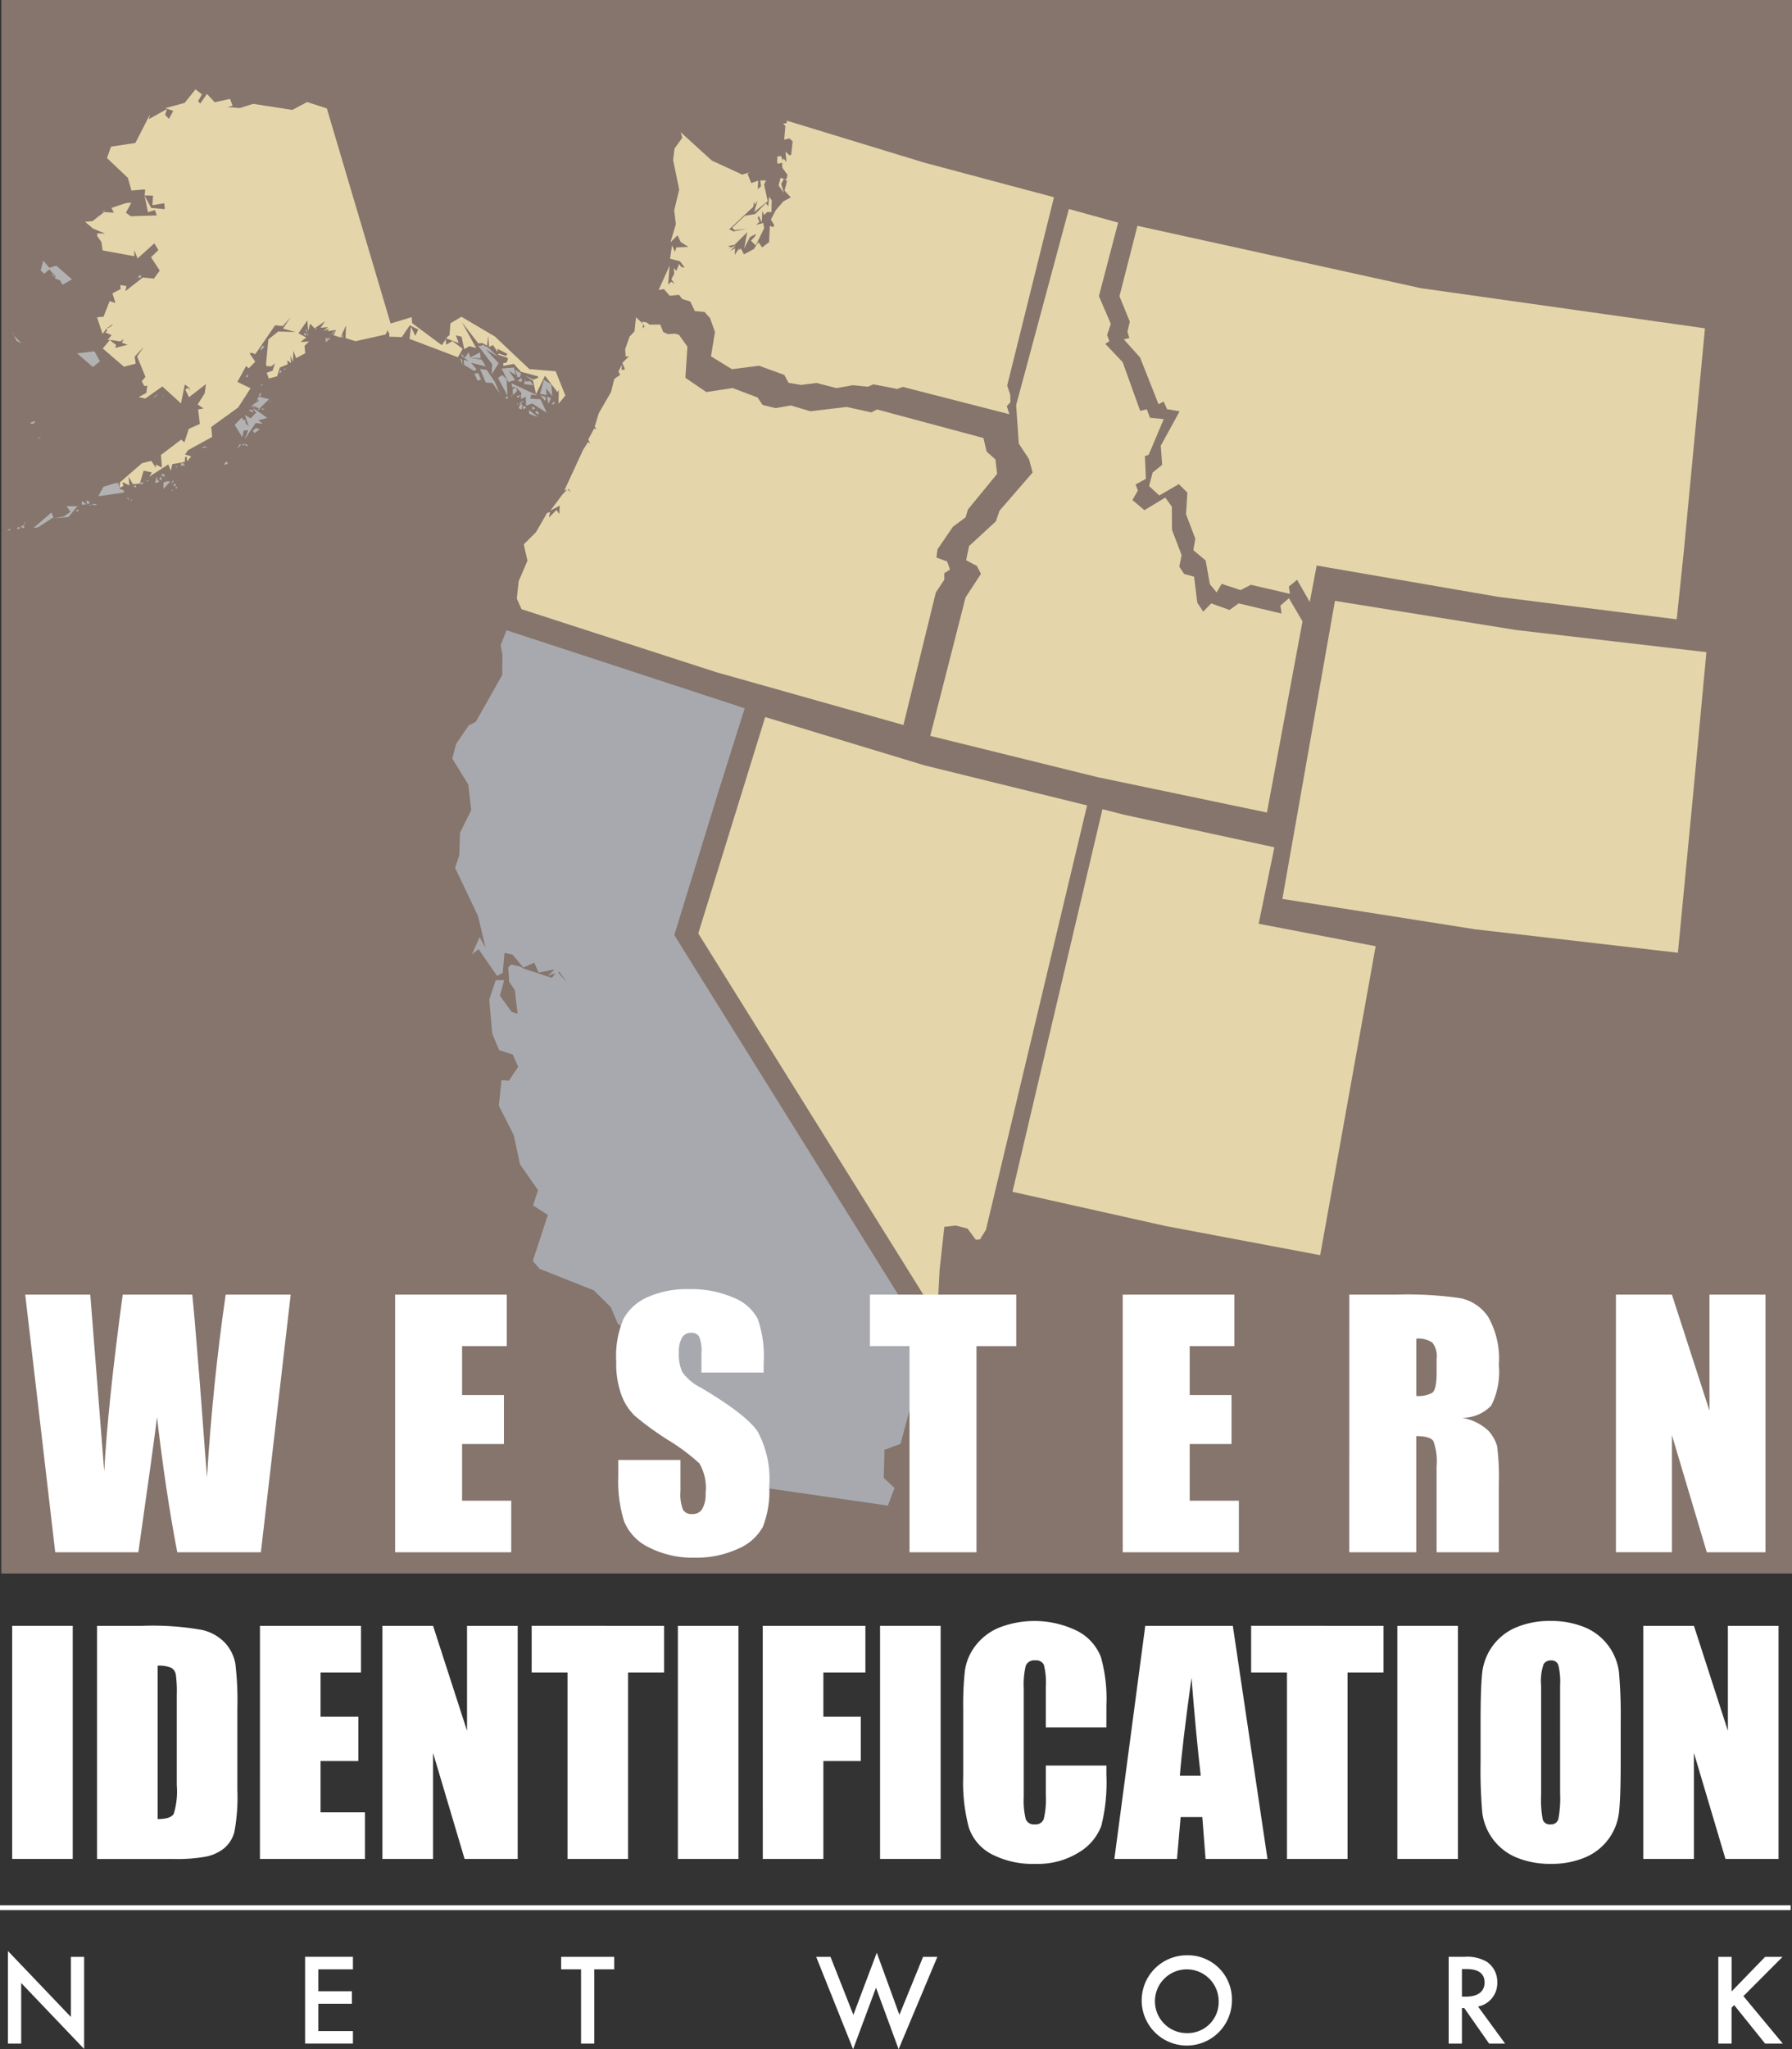 <svg xmlns="http://www.w3.org/2000/svg" width="169.343" height="193.544" viewBox="0 0 169.343 193.544">
  <rect x="0" y="0" width="169.343" height="193.544" fill="#333333" stroke="none"/>
  <g id="Group_26" data-name="Group 26" transform="translate(-522.864 -198)">
    <rect id="Rectangle_10" data-name="Rectangle 10" width="169.22" height="148.614" transform="translate(522.988 198)" fill="#85756c"/>
    <path id="Path_152" data-name="Path 152" d="M638.565,282.527l14.216,3.078-1.486,7.221,11.056,2.122-5.242,29.18-14.589-2.748-14.489-3.236,8.5-36.137Z" transform="translate(-9.488 -7.579)" fill="#e5d5aa"/>
    <path id="Path_153" data-name="Path 153" d="M628.636,217.759l-4.422,17.783.287.866.022.709-.343.365.237.773-10.067-2.582-.526.194-2.247-.438-.536.229-1.4-.146-1.563.273L606.2,235.3l-1.46.187-1.188-.2-.4-.744-2.391-.871L598.2,234l-1.976-1.215.377-2.3-.466-1.309-.526-.586-.913-.078-.43-.909-.752-.225-.308-.4-.884.087-.552-.633-.494.086,1.039-2.3L592.172,226l.311-.258.326.214-.333-.451.268-.5-.029-.555.233.265.275-.658.186.29.333.06-.444-.6-.941-.242.185-1.27.279.63.129-.43,1.145-.047-.723-.45-.315-.64-.665.659.514-1.718-.159-1.3.471-1.965-.571-2.783.131-1.091.736-1.027-.158-.515,2.943,2.674,2.878,1.329.773-.237-.279.151.359.887.655-.233-.046.805.311-.258-.065-.565.544.007-.189.372.345,1.585-1.28,1.021.321-1.074-.271.387-.058-.329-.078.523-2.274,2.127.408.2,1.245-.251-1.131.13-.243-.229,1.194-1.125.987-.173,1.008-1.024.222.3.078-.912.247.347-.024,1.124-.379-.035-.322.294-.154-.4-.06,1.113-.28-.63-.1.2.165.361-.322.294.68-.187.086.494-.8,1.632-.451-.447.4-.426.064-.215-.558.3-.557,1.081.307-1.546-1.216,1.2-.494.086-.093.05.286.086-.372.2.816-.38-.551.537.465-.251-.028.616.429-.652-.064.215.207-.172.3.558.93-.5L600.7,222l.358.5.658-.505.07-1.539.311.132.1-.2-.312-.522.457-.877.719-.838.7-.376-.587-.643.232-.906-.29-.2-.257.469.251.855-.494-.694.178-.726.537.161.128-.43-.494-.694-.015-.472-.422.108-.054-.211.032-.5.354-.011.143.433.064-.215.294.322-.1-.966.4.354.14-.075.139-1.245-.3-.286-.5.122.113-1.292-.208-.218.329-.058.028-.225,13.006,3.968Z" transform="translate(-6.172 -1.13)" fill="#e5d5aa"/>
    <path id="Path_154" data-name="Path 154" d="M595.03,278.555l-4.208,13.665L614.1,329.576l.852,4.2,1.211,1.465-3.146,2-.813,3.027-1.522.57-.067,2.648,1.021.958-.633,1.662-16.491-2.374-.327-1.175.59.371,0-.535-.828.085.465-3.052-.815-2.4-2.936-3.81-1.554-.42-.091-2.166L587.2,330.2l-1.719-1.275-.65-1.548-1.614-1.6-5.121-2.033-.646-.746,1.422-4.341-1.4-.9.474-1.447-1.7-2.426-.6-2.779-1.405-2.775.254-2.409.7.05.876-1.316-.514-1.148-1.287-.421-.65-1.548-.284-3.208.606-1.849.8,0-.393,1.473,1.1,1.519.563.184-.253-2.219-.539-.8-.088-1.364L575.4,295l.83.183.376.212,2.653.869.478-.644.969,1.118-.728-1.039-1.094.353.639-.592-1.523.3-.406-.934-1.041.46-1.023-1.225-.749-.156-.177,1.9-.534.27-1.752-2.532-.613.512.713-1.636.567.987-.712-2.992-2.164-4.536.395-1.206.069-2.114,1.059-2.146-.28-2.406-1.511-2.453.367-1.393,1.194-1.745,1.281-.649-.667.4,2.545-4.508.016-1.953-.165-.855.554-1.421,22.509,7.372Z" transform="translate(-4.238 -5.904)" fill="#a8a9ae"/>
    <path id="Path_155" data-name="Path 155" d="M694.811,279.4l-1.368,14.214L674.282,291.4l-18.218-2.87,4.968-28.149,17.16,2.756,17.945,2.087Z" transform="translate(-12.017 -5.628)" fill="#e5d5aa"/>
    <path id="Path_156" data-name="Path 156" d="M622.577,320.869l-.559.907-.4.029-.781-1.052-1.109-.283-1.08.118-.45,4.085-.118,2.267-.608,1.354-22.078-35.417,6.324-20.436L616.762,277l15.374,3.787Z" transform="translate(-6.543 -6.716)" fill="#e5d5aa"/>
    <path id="Path_157" data-name="Path 157" d="M654.667,258.647,651.306,276.7l-16-3.339-15.819-3.9,3.339-13.075,1.453-2.229-.38-.742-1.019-.541.274-1.34,2.539-2.339.336-.995,3.131-3.613-.339-1.266-.964-1.46-.252-3.641,4.984-18.521,4.656,1.285-1.818,6.939,1.125,2.623-.35,1.058.215.576-.384.254,1.64,1.731,1.653,4.592.626-.138.3.793,1.3.133-1.42,3.365-.358.126.093,2.146-.973.532.215.576-.515.892,1.132.963,1.972-1.192.622.858.016,2.2.909,2.379-.222,1.085.457.692.944.26.3,2.453.558.845.757-.776,1.734.62.859-.622,4.057.963-.112-.754.808-.7Z" transform="translate(-8.717 -1.958)" fill="#e5d5aa"/>
    <path id="Path_158" data-name="Path 158" d="M591.478,232.483l.4.12.792,1.112-.194,2.941L594.45,238l2.488-.379,2.357.893.476.705,1.221.3,1.451-.253,1.835.55,3.434-.408,2.345.515.521-.281,10.063,2.7.3,1.278.837.751.155,1.359-2.756,3.361-.223.745-1.2.889-1.45,2.128-.108.78,1.015.367.27.768-.539.338v.625l-.8,1.2-3.062,12.516-17.688-4.987-18.4-5.95-.448-1.009.177-1.634.831-1.938-.351-1.542,1.158-1.153,1.043-1.812.281-.1-.1.533.716-.723.258.39.051-.8-.894.482,1.146-1.531.459-.487.35.292-.218-.315-.413.126,1.776-3.842.47-.734.2.184-.184-.43.555-1.021.23.069-.178-.241.378-1.261,1.169-2.024.3-1.221.556-.4-.16-.3.321-.654-.023.493.321-.029-.246-.636.624-.625-.321.029-.04-.7.418-1.187.458-.487.149-1.33.682.642-.063.419.183-.2-.241-.447.419.063.309.218,1-.012.287.711.441.195Z" transform="translate(-4.843 -2.972)" fill="#e5d5aa"/>
    <path id="Path_159" data-name="Path 159" d="M523.9,253.031l-.33.029.317-.17Z" transform="translate(-0.064 -4.952)" fill="#b2b2b2"/>
    <path id="Path_160" data-name="Path 160" d="M524.744,252.9l-.141.013.125-.2.244.073Z" transform="translate(-0.157 -4.936)" fill="#b2b2b2"/>
    <path id="Path_161" data-name="Path 161" d="M525.316,252.5l.029.33-.347-.159Z" transform="translate(-0.193 -4.917)" fill="#b2b2b2"/>
    <path id="Path_162" data-name="Path 162" d="M525.4,252.473l-.021-.236.094-.008Z" transform="translate(-0.227 -4.892)" fill="#b2b2b2"/>
    <path id="Path_163" data-name="Path 163" d="M524.157,232.559l.094-.008.008.094Z" transform="translate(-0.117 -3.117)" fill="#b2b2b2"/>
    <path id="Path_164" data-name="Path 164" d="M525.014,233.553l-.445-.2-.286-.544Z" transform="translate(-0.128 -3.14)" fill="#b2b2b2"/>
    <path id="Path_165" data-name="Path 165" d="M528.038,251.2l.183.459-1.437.935-.467.089Z" transform="translate(-0.311 -4.8)" fill="#b2b2b2"/>
    <path id="Path_166" data-name="Path 166" d="M526.447,241.841l-.27.167-.2-.125.459-.183Z" transform="translate(-0.281 -3.942)" fill="#b2b2b2"/>
    <path id="Path_167" data-name="Path 167" d="M526.787,243.4l.338.065-.283.025Z" transform="translate(-0.354 -4.095)" fill="#b2b2b2"/>
    <path id="Path_168" data-name="Path 168" d="M529.4,251.516l.627-.435-.38-.536,1.045,0-.859,1.026-1.414.125Z" transform="translate(-0.501 -4.74)" fill="#b2b2b2"/>
    <path id="Path_169" data-name="Path 169" d="M527.914,225.734l.647-.2,1.492,1.293-.905.508-.226-.408-.492-.194.078-.2-.577-.614-.094.008-.395.367-.359-.3.251-.925Z" transform="translate(-0.381 -2.442)" fill="#b2b2b2"/>
    <path id="Path_170" data-name="Path 170" d="M528.51,226.661l.008.094-.368-.4.252.168Z" transform="translate(-0.477 -2.558)" fill="#b2b2b2"/>
    <path id="Path_171" data-name="Path 171" d="M531.026,250.849l-.078.2-.137.06-.013-.142Z" transform="translate(-0.716 -4.768)" fill="#b2b2b2"/>
    <path id="Path_172" data-name="Path 172" d="M529.1,227.244l-.013-.142-.15-.082.15.082Z" transform="translate(-0.548 -2.618)" fill="#b2b2b2"/>
    <path id="Path_173" data-name="Path 173" d="M531.025,250.585l0-.047.145.035Z" transform="translate(-0.736 -4.74)" fill="#b2b2b2"/>
    <path id="Path_174" data-name="Path 174" d="M529.118,227.266l0,.047Z" transform="translate(-0.564 -2.64)" fill="#b2b2b2"/>
    <path id="Path_175" data-name="Path 175" d="M531.539,250.117l.256.215-.424.038-.029-.33Z" transform="translate(-0.765 -4.695)" fill="#b2b2b2"/>
    <path id="Path_176" data-name="Path 176" d="M532,249.98l.162.223-.227.115-.124-.322Z" transform="translate(-0.807 -4.689)" fill="#b2b2b2"/>
    <path id="Path_177" data-name="Path 177" d="M532.387,250.415l-.138.06-.192-.031.141-.013Z" transform="translate(-0.829 -4.729)" fill="#b2b2b2"/>
    <path id="Path_178" data-name="Path 178" d="M532.516,234.469l.511.952-.665.534-1.492-1.293Z" transform="translate(-0.722 -3.29)" fill="#b2b2b2"/>
    <path id="Path_179" data-name="Path 179" d="M532.891,250.362l-.138.06-.334-.018.133-.107Z" transform="translate(-0.862 -4.718)" fill="#b2b2b2"/>
    <path id="Path_180" data-name="Path 180" d="M534.625,248.167l.33-.029.144.557.343.112.068.231-2.438.358.491-.9Z" transform="translate(-0.921 -4.523)" fill="#b2b2b2"/>
    <path id="Path_181" data-name="Path 181" d="M549.292,233.435l-.428-.009-.064-.185.22-2.347.931-.747,1.619.047-1.168-.324.713-1.061-.734.825-.72-.079-1.767,2.579-.129.154-.248-.12-.283.025.546.807-.61.624-.256-.215-.817,1.5,1.241.6-1.169,1.813-2.545,1.84.083.942-2.264,1.245-.3.406.586.186-.386.462-.037-.424-.142.013-.052.48-1.17.2-.134.629-.243-.6-1.8,1.156.249-.4-.775-.169-.367,1.22-.66.058-.4-.725.075.848-.646-.323.08.373-.364.175.048-.527,2.073-1.8.883-.221.439.674-.029-.33.595.28-.1-1.178,1.914-1.452.308.258.41-1.271,1.051-.473-.168-1.362.514-.093-.556-.378.667-1.056.113-.865-1.6,1.234-.35-.729.27-.167.217.313-.124-.322-.406-.3-.364,1.79-1.757-1.6-1.609,1.14-.629-.134.725-.4.083-.672-.283.025-.23-.455.344-.41-.788-1.925.632-.911-.867.932.105.656-1.115.289-2-1.722.688-.821.209.219.355.254-.069.291,1.161-.293-.539-.19.159-.347-.313.218-.963-.152-.236.021.387-.462-.642-.275.185-.064.018-.334.189-.017.039-.1.142-.013.215-.257-.584.384-.425.56-.519-1.569.612-.054.582-1.476.539.19-.272-.926.772-.4-.033-.377.578.091-.1.484,1.644-1.285,1.053.1.55-.761-.824-1.257.7-.679-.388-.631-1.584,1.423-.307-.78,0,.57-2.993-.543-.118-.8-.38-.536-.017-.189-.008-.094.763.027-1.134-.469-.769-.645.707-.063,1.111-.858.908.062-.23-.455,1.385-.455.471-.042,0,.047-.491.9.458.339,2.463-.076-.188-.506-.647.2-.33-1.586.627,1.179,1.293.123-.05-.566-1.123.194.062-.908-.81-.023.061-.385-.017-.188-1.272.113-.344-1.2-1.97-1.868.38-1.078,2.3-.346,1.377-2.687-.1.437,1.72-.96-.19.539.367.395.409-.749-.736-.267,1.809-.493,1.027-1.278.611.468-.37.65.21.219.632-.911.735.79,1.444-.318.247.643-.463.136,1.147.088,1.247-.4,3.708.574,1.406-.742,1.858.6,6.025,20.317,1.989-.6.05.566,2.8,2.08.589-.86.138-.06.088-1.148,1.038-.614,3.156,1.858,3.265,3.083,2.488.207.915,2.294-.644.769.024-1.332-.323.646.2-.4-1.183-1.558-.844,1.737-.309-1.35.506-.187-.013-.141-1.605-.428-.683-.747-.982.182-.021-.236.326-.076.116-.3-.012-.141-.929-.3.086-.1.685.224.125-.2-.946-.486.424-.038-.424.038.029.33-.44-.674-.364.175-.092-1.037-.109.912-.449-.245-.377.033-1.554-2,1.356,2.445-.633-.181-.5.281-.246-1.166-.535-.143.255.737-1.228-.461.054.613.588-.337.966.722-.451.8-4.571-1.733.136-1.152.409.866.28-.595-.8-.4-.756,1.112-1.191-.037.026-.24-.175-.365-.2.4-2.842.631-.929-.3.037-1.191-.517,1.138-.685-.224.129-.154L555.4,230l-.8.118.168-.252-.549.238.442-.372-.707.063.421-.607-.987.657-.419-.438-.177.681-.088-.99-.842,1.215.749.409-.313.218-.219.21.8-.071-.438.419.063.707-.862.456-.251-.69-.049,1.049-.242-.6.063.707-.355-.254.033.377-.733.3-.259.83-.789.212-.191-.553.553-.191.225-.685Z" transform="translate(-0.797 -0.837)" fill="#e5d5aa"/>
    <path id="Path_182" data-name="Path 182" d="M532.048,220.847l.046,0Z" transform="translate(-0.829 -2.061)" fill="#b2b2b2"/>
    <path id="Path_183" data-name="Path 183" d="M532.335,220.818l-.236.021.33-.029Z" transform="translate(-0.833 -2.058)" fill="#b2b2b2"/>
    <path id="Path_184" data-name="Path 184" d="M533.215,230.492l-.013-.141Z" transform="translate(-0.933 -2.919)" fill="#b2b2b2"/>
    <path id="Path_185" data-name="Path 185" d="M532.816,220.643l.352-.316-.034.145Z" transform="translate(-0.898 -2.014)" fill="#b2b2b2"/>
    <path id="Path_186" data-name="Path 186" d="M535.719,247.145l-.142.013Z" transform="translate(-1.147 -4.434)" fill="#b2b2b2"/>
    <path id="Path_187" data-name="Path 187" d="M533.349,220.173l.3-.359.094-.008Z" transform="translate(-0.946 -1.967)" fill="#b2b2b2"/>
    <path id="Path_188" data-name="Path 188" d="M536.206,249.7l.021.236-.171-.317Z" transform="translate(-1.19 -4.657)" fill="#b2b2b2"/>
    <path id="Path_189" data-name="Path 189" d="M536.638,249.927l-.189.017-.008-.094Z" transform="translate(-1.225 -4.678)" fill="#b2b2b2"/>
    <path id="Path_190" data-name="Path 190" d="M533.99,219.781l.137-.059Z" transform="translate(-1.004 -1.96)" fill="#b2b2b2"/>
    <path id="Path_191" data-name="Path 191" d="M534.141,219.71l.275-.119Z" transform="translate(-1.017 -1.948)" fill="#b2b2b2"/>
    <path id="Path_192" data-name="Path 192" d="M536.981,248.575l-.291-.069.271-.166.012.141Z" transform="translate(-1.247 -4.541)" fill="#b2b2b2"/>
    <path id="Path_193" data-name="Path 193" d="M534.675,219.464l-.039.1-.141.013Z" transform="translate(-1.049 -1.936)" fill="#b2b2b2"/>
    <path id="Path_194" data-name="Path 194" d="M534.693,219.463l.141-.013Z" transform="translate(-1.067 -1.935)" fill="#b2b2b2"/>
    <path id="Path_195" data-name="Path 195" d="M534.848,219.422l.545-.286-.09.056Z" transform="translate(-1.081 -1.907)" fill="#b2b2b2"/>
    <path id="Path_196" data-name="Path 196" d="M537.618,248.073l.15.082-.274.119-.111-.18Z" transform="translate(-1.31 -4.517)" fill="#b2b2b2"/>
    <path id="Path_197" data-name="Path 197" d="M537.878,247.89l-.094.008.09-.056Z" transform="translate(-1.346 -4.497)" fill="#b2b2b2"/>
    <path id="Path_198" data-name="Path 198" d="M538.231,247.863l.013.141-.2-.125Z" transform="translate(-1.369 -4.498)" fill="#b2b2b2"/>
    <path id="Path_199" data-name="Path 199" d="M539.157,247.7l.214.266-.416.132.177-.681Z" transform="translate(-1.452 -4.458)" fill="#b2b2b2"/>
    <path id="Path_200" data-name="Path 200" d="M537.483,226.576l.021.236-.334-.018.125-.2Z" transform="translate(-1.291 -2.578)" fill="#b2b2b2"/>
    <path id="Path_201" data-name="Path 201" d="M539.608,247.532l.029.33-.252-.168.129-.154Z" transform="translate(-1.49 -4.469)" fill="#b2b2b2"/>
    <path id="Path_202" data-name="Path 202" d="M539.025,239.148l-.227.115.438-.419Z" transform="translate(-1.437 -3.685)" fill="#b2b2b2"/>
    <path id="Path_203" data-name="Path 203" d="M539.741,247.155l.2.172.013.142-.342-.112Z" transform="translate(-1.511 -4.435)" fill="#b2b2b2"/>
    <path id="Path_204" data-name="Path 204" d="M540.3,247.938l.15.082-.606.671-.007-.617Z" transform="translate(-1.531 -4.505)" fill="#b2b2b2"/>
    <rect id="Rectangle_11" data-name="Rectangle 11" width="0.048" height="0.047" transform="matrix(0.996, -0.088, 0.088, 0.996, 538.459, 243.175)" fill="#b2b2b2"/>
    <path id="Path_205" data-name="Path 205" d="M539.719,239.109l-.008-.094Z" transform="translate(-1.52 -3.7)" fill="#b2b2b2"/>
    <path id="Path_206" data-name="Path 206" d="M539.823,239.2l-.1-.086.094-.008Z" transform="translate(-1.521 -3.709)" fill="#b2b2b2"/>
    <path id="Path_207" data-name="Path 207" d="M540.85,247.977l-.215.257.2-.445Z" transform="translate(-1.603 -4.492)" fill="#b2b2b2"/>
    <rect id="Rectangle_12" data-name="Rectangle 12" width="0.095" height="0.094" transform="matrix(0.996, -0.088, 0.088, 0.996, 539.078, 244.261)" fill="#b2b2b2"/>
    <rect id="Rectangle_13" data-name="Rectangle 13" width="0.189" height="0.189" transform="matrix(0.996, -0.088, 0.088, 0.996, 539.268, 243.721)" fill="#b2b2b2"/>
    <path id="Path_208" data-name="Path 208" d="M541.12,248.444l.158.176-.133.107Z" transform="translate(-1.647 -4.551)" fill="#b2b2b2"/>
    <path id="Path_209" data-name="Path 209" d="M541.25,246.538l-.154-.129.141-.013Z" transform="translate(-1.645 -4.366)" fill="#b2b2b2"/>
    <path id="Path_210" data-name="Path 210" d="M541.879,246.077l.163.223-.377.033-.021-.236Z" transform="translate(-1.694 -4.337)" fill="#b2b2b2"/>
    <path id="Path_211" data-name="Path 211" d="M543.1,244.974l-.094.008.09-.055Z" transform="translate(-1.817 -4.234)" fill="#b2b2b2"/>
    <path id="Path_212" data-name="Path 212" d="M544.172,244.36l.15.082-.471.042.086-.1Z" transform="translate(-1.893 -4.182)" fill="#b2b2b2"/>
    <path id="Path_213" data-name="Path 213" d="M544.714,245.4l-.008-.095Z" transform="translate(-1.971 -4.268)" fill="#b2b2b2"/>
    <path id="Path_214" data-name="Path 214" d="M544.743,245.717l0-.047Z" transform="translate(-1.973 -4.301)" fill="#b2b2b2"/>
    <path id="Path_215" data-name="Path 215" d="M546.469,246.169l-.377.033.215-.256.141-.013Z" transform="translate(-2.096 -4.324)" fill="#b2b2b2"/>
    <path id="Path_216" data-name="Path 216" d="M549.254,240.538l1.064.761-.836.217.41.344-.672-.083-1.049,1.565.349-.886-.943.083.518-.046-.134.629-.721-1.171.653-.675.154.129-.039.1.236-.021.029.33.2.172.107.133-.383-1.106.551.331.52-.568-.368-.4Z" transform="translate(-2.199 -3.823)" fill="#b2b2b2"/>
    <path id="Path_217" data-name="Path 217" d="M547.8,244.039l.008.094.008.094-.352.316Z" transform="translate(-2.219 -4.153)" fill="#b2b2b2"/>
    <path id="Path_218" data-name="Path 218" d="M548.265,244l-.077.2-.236.021.133-.107Z" transform="translate(-2.263 -4.15)" fill="#b2b2b2"/>
    <path id="Path_219" data-name="Path 219" d="M548.551,244.174l.012.141-.249-.12.039-.1Z" transform="translate(-2.296 -4.159)" fill="#b2b2b2"/>
    <path id="Path_220" data-name="Path 220" d="M548.413,241.776l-.017-.189.013.142Z" transform="translate(-2.303 -3.932)" fill="#b2b2b2"/>
    <path id="Path_221" data-name="Path 221" d="M548.609,237.106l-.189.017-.008-.094.176-.158Z" transform="translate(-2.305 -3.507)" fill="#b2b2b2"/>
    <path id="Path_222" data-name="Path 222" d="M549.109,240.622l.017.188-.4-.2.086-.1Z" transform="translate(-2.333 -3.835)" fill="#b2b2b2"/>
    <path id="Path_223" data-name="Path 223" d="M549.083,240.114l.142-.013.162.223.189-.017-.677-.13Z" transform="translate(-2.349 -3.798)" fill="#b2b2b2"/>
    <path id="Path_224" data-name="Path 224" d="M549.433,242.433l.342.112-.489.376-.162-.223Z" transform="translate(-2.369 -4.009)" fill="#b2b2b2"/>
    <path id="Path_225" data-name="Path 225" d="M549.68,239.6l.013.141-.021-.236-.15-.082.167-.252.972.246-.919.889-.65-.37Z" transform="translate(-2.366 -3.714)" fill="#b2b2b2"/>
    <path id="Path_226" data-name="Path 226" d="M549.719,239.633l-.141.012-.056-.09.047,0Z" transform="translate(-2.405 -3.749)" fill="#b2b2b2"/>
    <path id="Path_227" data-name="Path 227" d="M549.8,240.512l-.141.012-.008-.094.188-.017Z" transform="translate(-2.417 -3.826)" fill="#b2b2b2"/>
    <path id="Path_228" data-name="Path 228" d="M549.522,235l-.154-.129Z" transform="translate(-2.391 -3.326)" fill="#b2b2b2"/>
    <path id="Path_229" data-name="Path 229" d="M549.889,239.119l-.154-.129.215-.256,0,.047Z" transform="translate(-2.424 -3.675)" fill="#b2b2b2"/>
    <path id="Path_230" data-name="Path 230" d="M550.109,240.391l.15.082,0,.047-.24-.026Z" transform="translate(-2.45 -3.824)" fill="#b2b2b2"/>
    <path id="Path_231" data-name="Path 231" d="M550.045,237.938l.142-.013-.271.166.125-.2Z" transform="translate(-2.44 -3.599)" fill="#b2b2b2"/>
    <path id="Path_232" data-name="Path 232" d="M549.991,234.3l-.094.008.2-.445.2.125Z" transform="translate(-2.439 -3.236)" fill="#b2b2b2"/>
    <path id="Path_233" data-name="Path 233" d="M550.9,239.775l.073-.244.012.141Z" transform="translate(-2.529 -3.747)" fill="#b2b2b2"/>
    <path id="Path_234" data-name="Path 234" d="M551.037,236.029l.016.188Z" transform="translate(-2.542 -3.431)" fill="#b2b2b2"/>
    <path id="Path_235" data-name="Path 235" d="M551.977,236.7l-.094.008.069-.291.154.129Z" transform="translate(-2.618 -3.466)" fill="#b2b2b2"/>
    <path id="Path_236" data-name="Path 236" d="M552,232.119l-.013-.142Z" transform="translate(-2.627 -3.065)" fill="#b2b2b2"/>
    <rect id="Rectangle_14" data-name="Rectangle 14" width="0.142" height="0.095" transform="matrix(0.996, -0.088, 0.088, 0.996, 549.702, 232.824)" fill="#b2b2b2"/>
    <path id="Path_237" data-name="Path 237" d="M554.653,232.86l-.2-.125-.013-.141.189-.017Z" transform="translate(-2.849 -3.119)" fill="#b2b2b2"/>
    <path id="Path_238" data-name="Path 238" d="M554.659,232.158l.111.18-.082.15-.06-.137Z" transform="translate(-2.866 -3.082)" fill="#b2b2b2"/>
    <path id="Path_239" data-name="Path 239" d="M554.8,232.563l.107.133-.082.15Z" transform="translate(-2.881 -3.118)" fill="#b2b2b2"/>
    <path id="Path_240" data-name="Path 240" d="M555.731,232.062l.012.142-.2-.125.094-.008Z" transform="translate(-2.948 -3.073)" fill="#b2b2b2"/>
    <path id="Path_241" data-name="Path 241" d="M556.675,233.072l.244.073.18-.111.008.094-.4.367Z" transform="translate(-3.05 -3.161)" fill="#b2b2b2"/>
    <path id="Path_242" data-name="Path 242" d="M557.106,232.782l-.172.205.606-.671.013.141Z" transform="translate(-3.074 -3.096)" fill="#b2b2b2"/>
    <path id="Path_243" data-name="Path 243" d="M558.474,232.991l-.236.021.211-.3Z" transform="translate(-3.191 -3.131)" fill="#b2b2b2"/>
    <path id="Path_244" data-name="Path 244" d="M570.849,235.353l.017.188.025.283-.247-.643Z" transform="translate(-4.31 -3.354)" fill="#b2b2b2"/>
    <path id="Path_245" data-name="Path 245" d="M571.462,234.581l.183.459.909-.46.05.566-1.148-.089,1.255.221.388.631-1.408-.35.53.618-.223.162-.954-.58-.042-.471.488.147-.714-.554.034-.145.316.352Z" transform="translate(-4.322 -3.3)" fill="#b2b2b2"/>
    <path id="Path_246" data-name="Path 246" d="M572.518,236.735l.243.6-.322.123-.3-.686Z" transform="translate(-4.446 -3.494)" fill="#b2b2b2"/>
    <path id="Path_247" data-name="Path 247" d="M572.511,233.867l.865.114,1.034.953-1.155-.705,1.209,1.318L573.8,236.6l.058-.955Z" transform="translate(-4.479 -3.236)" fill="#b2b2b2"/>
    <path id="Path_248" data-name="Path 248" d="M572.726,236.3l.625.087.764,1.12.477,1.1-.7-.983-.621-.04Z" transform="translate(-4.498 -3.455)" fill="#b2b2b2"/>
    <path id="Path_249" data-name="Path 249" d="M573.1,233.812l.158.176-.48-.053.18-.111Z" transform="translate(-4.503 -3.231)" fill="#b2b2b2"/>
    <path id="Path_250" data-name="Path 250" d="M574.987,236.934l.415.391.09,1.559-.908-1.677Z" transform="translate(-4.666 -3.512)" fill="#b2b2b2"/>
    <path id="Path_251" data-name="Path 251" d="M574.967,236.25l1.179-.1.156.7-.65-.37.6.849-.647.2Z" transform="translate(-4.7 -3.441)" fill="#b2b2b2"/>
    <path id="Path_252" data-name="Path 252" d="M575.428,239.193l.189-.017-.031.193-.24-.026Z" transform="translate(-4.735 -3.715)" fill="#b2b2b2"/>
    <path id="Path_253" data-name="Path 253" d="M576.095,239.127l-.141.013-.008-.094Z" transform="translate(-4.789 -3.703)" fill="#b2b2b2"/>
    <path id="Path_254" data-name="Path 254" d="M575.99,237.788l2.478,1.158-.625-.087-.061.385.955.058.588,1.278-1.36-.877-.6.2-.028-.852-.455.23.044-.574-.525-.571-.33.029Z" transform="translate(-4.793 -3.59)" fill="#b2b2b2"/>
    <path id="Path_255" data-name="Path 255" d="M576.411,238.166l.127.369-.391.415-.046-.518Z" transform="translate(-4.803 -3.624)" fill="#b2b2b2"/>
    <path id="Path_256" data-name="Path 256" d="M576.524,239.1l.377-.033-.266.214Z" transform="translate(-4.841 -3.704)" fill="#b2b2b2"/>
    <path id="Path_257" data-name="Path 257" d="M576.588,239.824l.106.133-.09.055Z" transform="translate(-4.847 -3.773)" fill="#b2b2b2"/>
    <path id="Path_258" data-name="Path 258" d="M576.389,236.4l.552.331-.112.342-.236.021Z" transform="translate(-4.829 -3.464)" fill="#b2b2b2"/>
    <path id="Path_259" data-name="Path 259" d="M576.854,240.006l.236-.021-.053.48-.3-.116Z" transform="translate(-4.861 -3.788)" fill="#b2b2b2"/>
    <path id="Path_260" data-name="Path 260" d="M577,237.226l.033.377-.385-.061.129-.154Z" transform="translate(-4.852 -3.539)" fill="#b2b2b2"/>
    <path id="Path_261" data-name="Path 261" d="M576.916,238.944l-.013-.142.021.236-.141.012Z" transform="translate(-4.864 -3.681)" fill="#b2b2b2"/>
    <path id="Path_262" data-name="Path 262" d="M577,239.928l-.141.013-.012-.141.236-.021Z" transform="translate(-4.87 -3.769)" fill="#b2b2b2"/>
    <path id="Path_263" data-name="Path 263" d="M577.19,239.755l-.2-.125.188-.017Z" transform="translate(-4.883 -3.754)" fill="#b2b2b2"/>
    <path id="Path_264" data-name="Path 264" d="M577.28,240.127l.2.172-.223.162-.115-.227Z" transform="translate(-4.897 -3.8)" fill="#b2b2b2"/>
    <path id="Path_265" data-name="Path 265" d="M577.424,237.585l.471-.042.273.4-.865-.114.1-.484Z" transform="translate(-4.911 -3.55)" fill="#b2b2b2"/>
    <path id="Path_266" data-name="Path 266" d="M577.728,237.146l.492.194-.082.15-.757-.5Z" transform="translate(-4.918 -3.517)" fill="#b2b2b2"/>
    <path id="Path_267" data-name="Path 267" d="M577.778,240.293l.021.236.868.683-.835-.306Z" transform="translate(-4.954 -3.815)" fill="#b2b2b2"/>
    <path id="Path_268" data-name="Path 268" d="M578.131,240.157l.3.211-.227.115-.047,0Z" transform="translate(-4.986 -3.803)" fill="#b2b2b2"/>
    <path id="Path_269" data-name="Path 269" d="M578.493,240.7l.188-.017.171.317-.342-.112Z" transform="translate(-5.019 -3.85)" fill="#b2b2b2"/>
    <path id="Path_270" data-name="Path 270" d="M579.317,237.438l.7.413.1,1.131-.589-.755.058.66-.629-.134Z" transform="translate(-5.061 -3.558)" fill="#b2b2b2"/>
    <path id="Path_271" data-name="Path 271" d="M578.972,239.038l.488.147.029.33-.094.008Z" transform="translate(-5.062 -3.702)" fill="#b2b2b2"/>
    <path id="Path_272" data-name="Path 272" d="M580.058,239.341l-.241.5-.153-.651.193.031Z" transform="translate(-5.124 -3.716)" fill="#b2b2b2"/>
    <path id="Path_273" data-name="Path 273" d="M580.414,239.687l.021.236-.283.025.258-.308Z" transform="translate(-5.168 -3.757)" fill="#b2b2b2"/>
    <g id="Group_14" data-name="Group 14" transform="translate(628.66 219.325)">
      <path id="Path_274" data-name="Path 274" d="M692.487,252.061l-.683,6.551-16.862-2.125-17.163-2.956-.65,3.444-1.2-2.1-.778.644.1.685-3.687-.857-.974.5-1.789-.586-.473.808-.644-.778-.393-2.235-1.165-.978.186-1.08-.879-2.318.128-2.034-.806-.806-1.852,1.071-.959-.888.331-1.276.905-.733-.135-1.8,1.782-3.25-1.187-.2-.32-.722-.488.249-1.741-4.412-1.539-1.71.523-.133-.177-.586.221-.963-.977-2.391,1.7-6.653,26.773,5.888,26.857,3.792Z" transform="translate(-639.151 -221.44)" fill="#e5d5aa"/>
    </g>
    <g id="Group_15" data-name="Group 15" transform="translate(525.248 319.759)">
      <path id="Path_275" data-name="Path 275" d="M550.572,332.4l-2.819,24.336h-7.9q-1.083-5.609-1.915-12.762-.378,3.068-1.764,12.762h-7.856L525.484,332.4h6.147l.67,8.491.647,8.208q.349-6.372,1.749-16.7h6.571q.132,1.067.691,8.027l.7,9.259q.542-8.836,1.767-17.286Z" transform="translate(-525.484 -331.884)" fill="#fff"/>
      <path id="Path_276" data-name="Path 276" d="M563.905,332.4h10.552v4.87h-4.224v4.614h3.954v4.629h-3.954v5.351h4.645v4.871H563.905Z" transform="translate(-528.95 -331.884)" fill="#fff"/>
      <path id="Path_277" data-name="Path 277" d="M600.8,339.709h-5.876v-1.8a3.553,3.553,0,0,0-.226-1.609.83.83,0,0,0-.751-.347.957.957,0,0,0-.865.467,2.715,2.715,0,0,0-.293,1.415,3.985,3.985,0,0,0,.33,1.834,4.762,4.762,0,0,0,1.787,1.488q4.226,2.508,5.324,4.117a9.445,9.445,0,0,1,1.1,5.186,9.12,9.12,0,0,1-.608,3.833,4.774,4.774,0,0,1-2.353,2.066,9.313,9.313,0,0,1-4.059.834,9.065,9.065,0,0,1-4.337-.963,4.709,4.709,0,0,1-2.352-2.449,12.549,12.549,0,0,1-.557-4.223v-1.594h5.877v2.96a3.9,3.9,0,0,0,.248,1.76.961.961,0,0,0,.88.391,1.033,1.033,0,0,0,.939-.5,2.826,2.826,0,0,0,.308-1.473,4.563,4.563,0,0,0-.586-2.81,18.585,18.585,0,0,0-2.962-2.21,28.91,28.91,0,0,1-3.125-2.27,5.3,5.3,0,0,1-1.271-1.954,8.6,8.6,0,0,1-.5-3.186,8.848,8.848,0,0,1,.714-4.09,4.809,4.809,0,0,1,2.308-2.022,9.2,9.2,0,0,1,3.847-.729,10.027,10.027,0,0,1,4.2.8,4.394,4.394,0,0,1,2.3,2.006,10.631,10.631,0,0,1,.563,4.111Z" transform="translate(-531.021 -331.833)" fill="#fff"/>
      <path id="Path_278" data-name="Path 278" d="M627.05,332.4v4.87h-3.758v19.466h-6.328V337.265h-3.743V332.4Z" transform="translate(-533.399 -331.884)" fill="#fff"/>
      <path id="Path_279" data-name="Path 279" d="M639.482,332.4h10.552v4.87h-4.223v4.614h3.952v4.629h-3.952v5.351h4.644v4.871H639.482Z" transform="translate(-535.768 -331.884)" fill="#fff"/>
      <path id="Path_280" data-name="Path 280" d="M663.016,332.4h4.48a34.306,34.306,0,0,1,6.065.345,4.175,4.175,0,0,1,2.585,1.767,8.012,8.012,0,0,1,1,4.532,7.091,7.091,0,0,1-.706,3.818,3.714,3.714,0,0,1-2.781,1.173,4.748,4.748,0,0,1,2.526,1.247,3.722,3.722,0,0,1,.8,1.436,22.773,22.773,0,0,1,.157,3.6v6.419h-5.877v-8.087a5.58,5.58,0,0,0-.308-2.42q-.308-.465-1.616-.466v10.973h-6.328Zm6.328,4.163v5.411a2.778,2.778,0,0,0,1.495-.293q.43-.293.429-1.9v-1.338a2.026,2.026,0,0,0-.413-1.518A2.352,2.352,0,0,0,669.345,336.558Z" transform="translate(-537.891 -331.884)" fill="#fff"/>
      <path id="Path_281" data-name="Path 281" d="M704.843,332.4v24.336H699.3L696,345.667v11.064h-5.29V332.4H696l3.548,10.957V332.4Z" transform="translate(-540.39 -331.884)" fill="#fff"/>
    </g>
    <g id="Group_16" data-name="Group 16" transform="translate(524.013 351.097)">
      <path id="Path_282" data-name="Path 282" d="M529.852,366.786V388.8h-5.725V366.786Z" transform="translate(-524.127 -366.324)" fill="#fff"/>
      <path id="Path_283" data-name="Path 283" d="M532.946,366.786h4.283a26.639,26.639,0,0,1,5.61.381,4.29,4.29,0,0,1,2.224,1.251,3.968,3.968,0,0,1,.952,1.938,29.348,29.348,0,0,1,.19,4.2v7.71a17.854,17.854,0,0,1-.279,3.964,2.98,2.98,0,0,1-.972,1.564,4.045,4.045,0,0,1-1.713.788,15.45,15.45,0,0,1-3.074.225h-7.221Zm5.725,3.767v14.482q1.239,0,1.523-.5a7.26,7.26,0,0,0,.286-2.7v-8.553a11.592,11.592,0,0,0-.095-1.918.912.912,0,0,0-.435-.618A2.823,2.823,0,0,0,538.671,370.553Z" transform="translate(-524.923 -366.324)" fill="#fff"/>
      <path id="Path_284" data-name="Path 284" d="M549.866,366.786h9.546v4.406h-3.821v4.175h3.576v4.188h-3.576V384.4h4.2V388.8h-9.927Z" transform="translate(-526.449 -366.324)" fill="#fff"/>
      <path id="Path_285" data-name="Path 285" d="M575.369,366.786V388.8h-5.018l-2.978-10.009V388.8h-4.787V366.786h4.787l3.209,9.914v-9.914Z" transform="translate(-527.597 -366.324)" fill="#fff"/>
      <path id="Path_286" data-name="Path 286" d="M590.6,366.786v4.406h-3.4V388.8h-5.724v-17.61h-3.387v-4.406Z" transform="translate(-528.995 -366.324)" fill="#fff"/>
      <path id="Path_287" data-name="Path 287" d="M599,366.786V388.8h-5.725V366.786Z" transform="translate(-530.365 -366.324)" fill="#fff"/>
      <path id="Path_288" data-name="Path 288" d="M602.091,366.786h9.7v4.406h-3.97v4.175h3.535v4.188h-3.535V388.8h-5.725Z" transform="translate(-531.161 -366.324)" fill="#fff"/>
      <path id="Path_289" data-name="Path 289" d="M620,366.786V388.8h-5.724V366.786Z" transform="translate(-532.26 -366.324)" fill="#fff"/>
      <path id="Path_290" data-name="Path 290" d="M636.442,376.328h-5.724V372.5a6.844,6.844,0,0,0-.184-2.083.789.789,0,0,0-.809-.414.847.847,0,0,0-.9.5,7.671,7.671,0,0,0-.19,2.175V382.91a7.154,7.154,0,0,0,.19,2.093.814.814,0,0,0,.857.49.805.805,0,0,0,.837-.491,8.061,8.061,0,0,0,.2-2.3v-2.767h5.724v.858a16.929,16.929,0,0,1-.482,4.848,4.96,4.96,0,0,1-2.135,2.506,7.312,7.312,0,0,1-4.072,1.074,8.443,8.443,0,0,1-4.148-.911,4.434,4.434,0,0,1-2.163-2.522,16.575,16.575,0,0,1-.53-4.848v-6.432a28.522,28.522,0,0,1,.164-3.57,5,5,0,0,1,.972-2.291,5.421,5.421,0,0,1,2.244-1.734,9.183,9.183,0,0,1,7.473.346,4.7,4.7,0,0,1,2.163,2.437,14.681,14.681,0,0,1,.516,4.543Z" transform="translate(-533.039 -366.278)" fill="#fff"/>
      <path id="Path_291" data-name="Path 291" d="M649.809,366.786l3.274,22.016h-5.851l-.307-3.957h-2.048l-.344,3.957h-5.919l2.92-22.016Zm-3.034,14.156q-.434-3.741-.872-9.247-.876,6.323-1.1,9.247Z" transform="translate(-534.456 -366.324)" fill="#fff"/>
      <path id="Path_292" data-name="Path 292" d="M665.331,366.786v4.406h-3.4V388.8h-5.725v-17.61h-3.386v-4.406Z" transform="translate(-535.737 -366.324)" fill="#fff"/>
      <path id="Path_293" data-name="Path 293" d="M673.732,366.786V388.8h-5.724V366.786Z" transform="translate(-537.107 -366.324)" fill="#fff"/>
      <path id="Path_294" data-name="Path 294" d="M689.892,379.632q0,3.319-.156,4.7a5.26,5.26,0,0,1-3.2,4.277,8.087,8.087,0,0,1-3.263.611,8.3,8.3,0,0,1-3.175-.578,5.294,5.294,0,0,1-3.284-4.249,46.457,46.457,0,0,1-.163-4.76v-3.767q0-3.316.156-4.7a5.267,5.267,0,0,1,3.2-4.277,8.1,8.1,0,0,1,3.263-.611,8.3,8.3,0,0,1,3.175.578,5.3,5.3,0,0,1,3.284,4.25,46.4,46.4,0,0,1,.163,4.759Zm-5.725-7.235a6.841,6.841,0,0,0-.169-1.964.677.677,0,0,0-.7-.429.781.781,0,0,0-.687.348,4.907,4.907,0,0,0-.237,2.046v10.281a10.113,10.113,0,0,0,.155,2.366.683.683,0,0,0,.728.449.7.7,0,0,0,.748-.517,10.865,10.865,0,0,0,.163-2.461Z" transform="translate(-537.887 -366.278)" fill="#fff"/>
      <path id="Path_295" data-name="Path 295" d="M706.335,366.786V388.8h-5.018l-2.978-10.009V388.8h-4.786V366.786h4.786l3.209,9.914v-9.914Z" transform="translate(-539.412 -366.324)" fill="#fff"/>
    </g>
    <g id="Group_17" data-name="Group 17" transform="translate(523.614 382.268)">
      <path id="Path_296" data-name="Path 296" d="M523.688,409.288V400.54l5.946,6.229v-5.676h1.254v8.7l-5.947-6.229v5.725Z" transform="translate(-523.688 -400.54)" fill="#fff"/>
      <path id="Path_297" data-name="Path 297" d="M559.074,402.327h-3.268V404.4h3.171v1.179h-3.171v2.58h3.268v1.179h-4.521v-8.194h4.521Z" transform="translate(-526.472 -400.595)" fill="#fff"/>
      <path id="Path_298" data-name="Path 298" d="M584.283,402.327v7.015h-1.253v-7.015h-1.88v-1.179h5.013v1.179Z" transform="translate(-528.872 -400.595)" fill="#fff"/>
      <path id="Path_299" data-name="Path 299" d="M608.993,401.109l2.162,5.48,2.212-5.873,2.138,5.873,2.236-5.48h1.351l-3.661,8.723-2.138-5.811-2.163,5.811-3.489-8.723Z" transform="translate(-531.262 -400.556)" fill="#fff"/>
      <path id="Path_300" data-name="Path 300" d="M649.976,405.237a4.263,4.263,0,1,1-4.263-4.251A4.156,4.156,0,0,1,649.976,405.237Zm-1.253,0a3.011,3.011,0,1,0-3.01,3.1A2.932,2.932,0,0,0,648.723,405.237Z" transform="translate(-534.312 -400.58)" fill="#fff"/>
      <path id="Path_301" data-name="Path 301" d="M674.8,401.148a3.668,3.668,0,0,1,2.162.479,2.287,2.287,0,0,1,.97,1.929,2.249,2.249,0,0,1-1.819,2.285l2.557,3.5h-1.511l-2.346-3.353h-.222v3.353h-1.254v-8.194Zm-.209,3.759h.393c.344,0,1.745-.036,1.745-1.338,0-1.155-1.094-1.266-1.708-1.266h-.43Z" transform="translate(-537.189 -400.595)" fill="#fff"/>
      <path id="Path_302" data-name="Path 302" d="M702.6,404.416l3.17-3.268h1.646l-3.7,3.711,3.723,4.483h-1.671l-2.924-3.636-.246.246v3.391h-1.254v-8.194H702.6Z" transform="translate(-539.715 -400.595)" fill="#fff"/>
    </g>
    <rect id="Rectangle_15" data-name="Rectangle 15" width="169.22" height="0.455" transform="translate(522.864 377.951)" fill="#fff"/>
  </g>
</svg>
